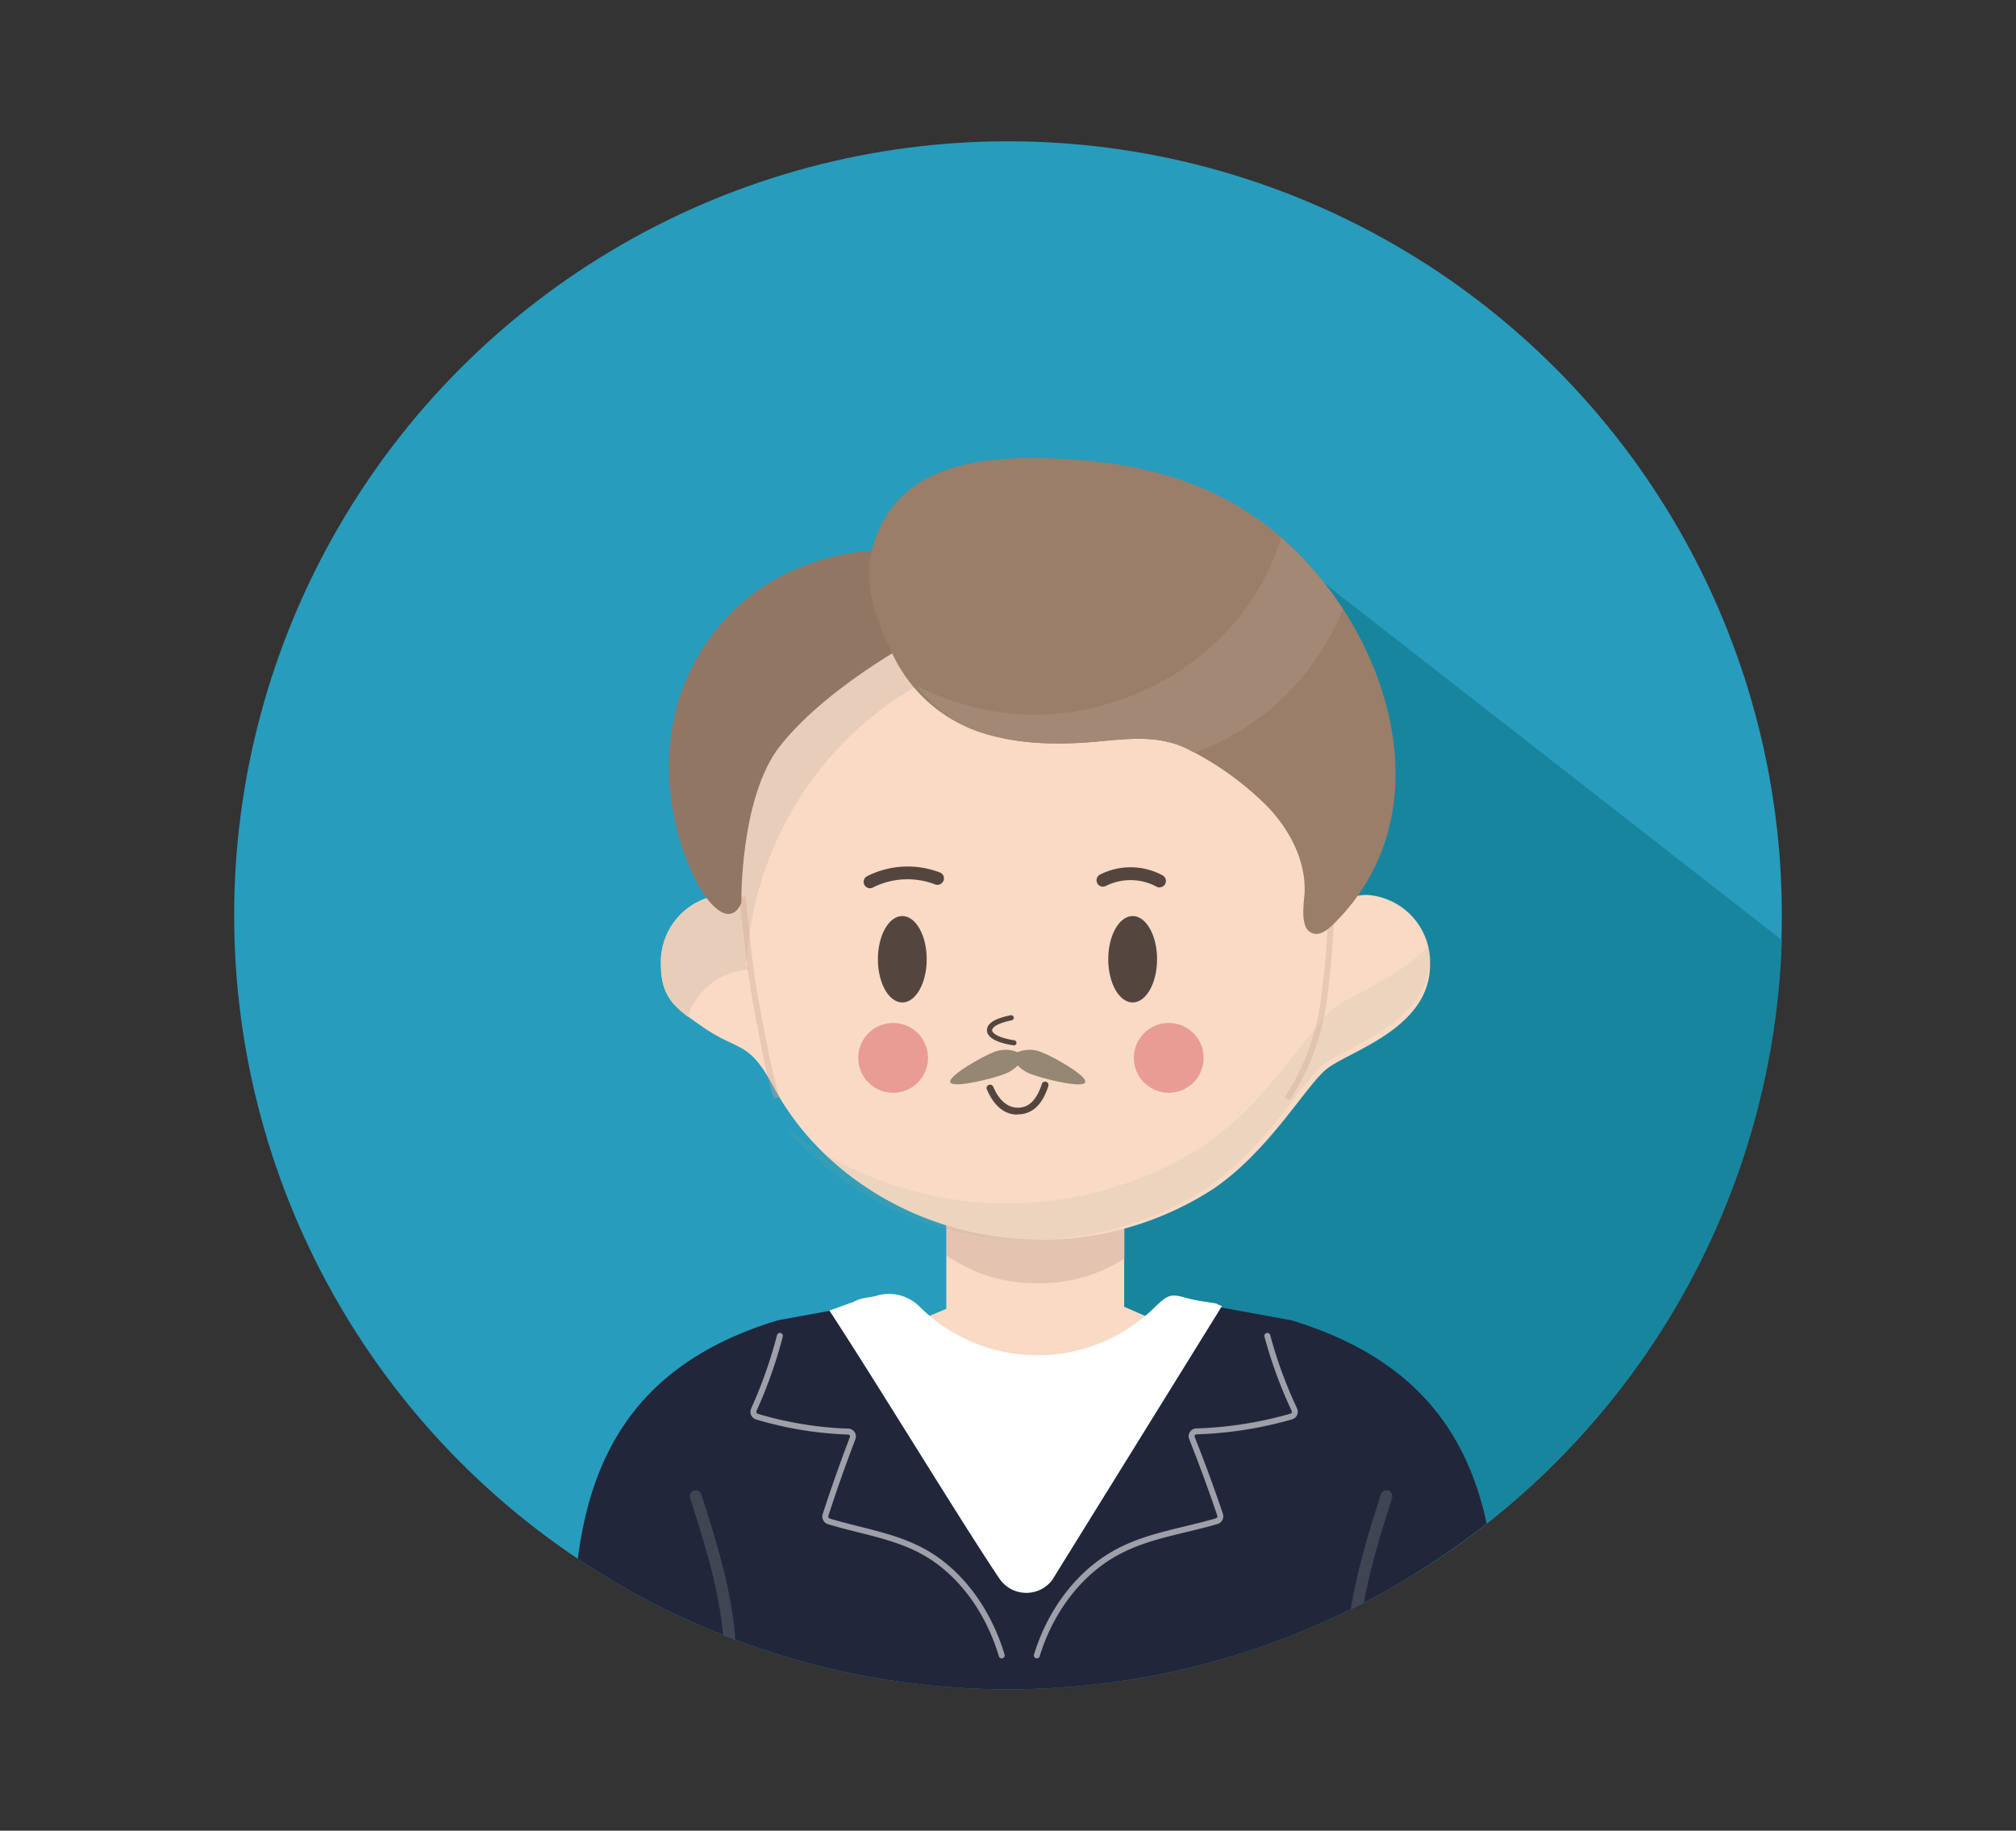 <svg id="圖層_1" data-name="圖層 1" xmlns="http://www.w3.org/2000/svg" xmlns:xlink="http://www.w3.org/1999/xlink" viewBox="0 0 340.26 308.9"><rect x="0" y="0" width="340.26" height="308.9" fill="#333333" stroke="none"/><defs><style>.cls-1,.cls-11,.cls-13,.cls-21{fill:none;}.cls-2{fill:#289cbc;}.cls-3{fill:#18859e;}.cls-4{clip-path:url(#clip-path);}.cls-5{fill:#f9dac5;}.cls-6{fill:#c19d8e;}.cls-11,.cls-13,.cls-6{opacity:0.37;}.cls-11,.cls-13,.cls-14,.cls-15,.cls-6{isolation:isolate;}.cls-7{fill:#e8cdba;}.cls-8{opacity:0.12;}.cls-9{fill:#92ac93;}.cls-10{fill:#54463f;}.cls-11{stroke:#cca793;}.cls-11,.cls-13,.cls-21{stroke-miterlimit:10;}.cls-12{fill:#21263b;}.cls-13{stroke:#757a7c;stroke-width:2px;}.cls-13,.cls-21{stroke-linecap:round;}.cls-14{fill:#f7f8f8;fill-rule:evenodd;opacity:0.05;}.cls-15{fill:#c30d23;opacity:0.3;}.cls-16{fill:#fff;}.cls-17{fill:#917663;}.cls-18{fill:#9a7e69;}.cls-19{fill:#968674;}.cls-20{fill:#a38876;}.cls-21{stroke:#fff;opacity:0.56;}</style><clipPath id="clip-path"><circle class="cls-1" cx="170.13" cy="154.45" r="130.61"/></clipPath></defs><circle class="cls-2" cx="170.13" cy="154.45" r="130.61"/><path class="cls-3" d="M205.31,84.21,130,180.75l108.74,84.87a130.52,130.52,0,0,0,62-107Z"/><g class="cls-4"><polygon class="cls-5" points="205.61 227.42 189.74 220.5 189.74 191.31 159.72 191.31 159.72 220.84 140.96 228.79 176.36 240.2 205.61 227.42"/><path class="cls-6" d="M159.72,211.81a26.19,26.19,0,0,0,15.38,4.72,26.52,26.52,0,0,0,14.76-4.21v-21H159.72Z"/><path class="cls-5" d="M230.66,151a10.76,10.76,0,0,0-1.7.17c-1.78-30.61-24.59-54.95-52.49-54.95S123.78,119.23,122,149.89c-.55,0,.84,1.06.25,1.06a11.38,11.38,0,0,0-10.69,11.85c0,5.82,2.79,7.51,7.1,10.52,6.18,4.25,7.66,2.11,12,10.24,7.66,14.24,23.17,23.75,39.6,25.34a53.39,53.39,0,0,0,34.61-8.35c9.64-6.62,15.77-17.77,19.22-20.31,4-3,17.27-6.81,17.27-17.44A11.39,11.39,0,0,0,230.66,151Z"/><path class="cls-7" d="M126.24,163.63c.59,0-.8-1-.25-1,1.78-30.66,26.57-53.73,54.47-53.73,20.8,0,38.75,13.52,47.29,33.07-5.32-26.14-26.24-45.75-51.28-45.75-27.91,0-52.69,23.06-54.48,53.72-.55,0,.84,1.06.25,1.06a11.38,11.38,0,0,0-10.69,11.85c0,4.56,1.72,6.59,4.55,8.71A11.38,11.38,0,0,1,126.24,163.63Z"/><g class="cls-8"><path class="cls-9" d="M225.43,169.89c-4,2.86-11,15.64-22,23.25a61.33,61.33,0,0,1-70.88-2.86,53.93,53.93,0,0,0,35.77,18.64,54.73,54.73,0,0,0,35.54-8.58c9.89-6.8,16.18-18.27,19.73-20.87,4.14-3.09,17.73-7,17.73-18a16.17,16.17,0,0,0-.15-2C236.38,164.86,228.52,167.6,225.43,169.89Z"/></g><ellipse class="cls-10" cx="152.29" cy="161.86" rx="4.12" ry="7.29"/><ellipse class="cls-10" cx="191.17" cy="161.86" rx="4.12" ry="7.29"/><path class="cls-10" d="M171.68,188.07c-1.51,0-3.62-.75-5.11-4.24a.57.57,0,0,1,.3-.76.59.59,0,0,1,.77.3c1,2.34,2.42,3.5,4.09,3.54,1.21,0,2.94-.41,4.11-4a.57.57,0,0,1,.73-.37.58.58,0,0,1,.37.73c-1.05,3.21-2.75,4.77-5.21,4.77Z"/><path class="cls-11" d="M125.29,151.28c.52,4.23,1.09,10.58,1.78,14.84s1.4,7.8,2.17,11.72c.52,2.52,1.12,5,1.83,7.46"/><path class="cls-11" d="M224.74,151.11A143.17,143.17,0,0,1,223.4,169a39.66,39.66,0,0,1-6.15,16.41"/><path class="cls-12" d="M252.76,277.49v2.11a7,7,0,0,1-7.09,7H103.82a7.07,7.07,0,0,1-7.12-7v-2.11c0-24.39,5.35-45.75,34.31-54.62a5.55,5.55,0,0,1,1-.22l12.72-2.32h0a13.15,13.15,0,0,0,3-.34,7.29,7.29,0,0,1,7,1.57,28.59,28.59,0,0,0,40,0,7.26,7.26,0,0,1,6.95-1.57,13,13,0,0,0,2.86.34h0l12.72,2.32a5.25,5.25,0,0,1,1,.22C247.39,231.85,252.76,253,252.76,277.49Z"/><path class="cls-13" d="M117.43,252.47c3.49,10.92,7.06,22.33,5.41,33.71"/><path class="cls-13" d="M234,252.47c-3.49,10.92-6.92,22.33-5.41,33.71"/><path class="cls-14" d="M169,134.06l-1.22-.94Z"/><path class="cls-14" d="M176.79,139l-1.94-1.09Z"/><path class="cls-14" d="M187.89,143.67a72.57,72.57,0,0,1-9.67-3.94A72.57,72.57,0,0,0,187.89,143.67Z"/><path class="cls-14" d="M172.87,136.75l-1.63-1Z"/><path class="cls-14" d="M178.22,139.73l-1.43-.72Z"/><path class="cls-14" d="M174.85,137.92l-2-1.17Z"/><path class="cls-14" d="M171.24,135.78c-.77-.51-1.51-1.06-2.26-1.6A11.91,11.91,0,0,1,171.24,135.78Z"/><path class="cls-14" d="M167.76,133.12q-1.72-1.37-3.32-2.86Q166,131.76,167.76,133.12Z"/><circle class="cls-15" cx="150.74" cy="178.5" r="5.89"/><circle class="cls-15" cx="197.26" cy="178.5" r="5.89"/></g><path class="cls-10" d="M171.13,176.39h-.06c-2.86-.42-4.49-1.35-4.49-2.54s1.35-2,4-2.54a.43.43,0,1,1,.18.85c-3.07.64-3.31,1.45-3.31,1.69,0,.45,1,1.27,3.74,1.68a.45.45,0,0,1,.37.5A.44.44,0,0,1,171.13,176.39Z"/><path class="cls-10" d="M146.88,149.38a.57.57,0,0,1-.51-.32.58.58,0,0,1,.25-.78,14.73,14.73,0,0,1,11.88-.59.58.58,0,0,1-.42,1.08,13.55,13.55,0,0,0-10.94.55A.58.58,0,0,1,146.88,149.38Z"/><path class="cls-10" d="M146.88,149.88a1.07,1.07,0,0,1-1-.59,1.09,1.09,0,0,1-.06-.83,1.06,1.06,0,0,1,.54-.62,15.19,15.19,0,0,1,12.28-.62,1.11,1.11,0,0,1,.6.57,1.13,1.13,0,0,1,0,.83,1.1,1.1,0,0,1-1.39.62,13,13,0,0,0-10.54.52A1,1,0,0,1,146.88,149.88Zm6.35-2.67a14.13,14.13,0,0,0-6.38,1.52l0,.11.07,0h0a14.09,14.09,0,0,1,11.34-.57.07.07,0,0,0,.1,0l0-.1A14.21,14.21,0,0,0,153.23,147.21Z"/><path class="cls-10" d="M195.73,149.25a.5.5,0,0,1-.28-.08,9.79,9.79,0,0,0-9-.11.58.58,0,0,1-.49-1.05,10.86,10.86,0,0,1,10.11.16.57.57,0,0,1,.22.79A.6.6,0,0,1,195.73,149.25Z"/><path class="cls-10" d="M195.74,149.75a1.11,1.11,0,0,1-.54-.14,9.29,9.29,0,0,0-8.59-.1,1.07,1.07,0,0,1-1.43-.51,1.08,1.08,0,0,1,.51-1.44,11.38,11.38,0,0,1,10.58.17,1.08,1.08,0,0,1-.53,2ZM191,147.51a9.57,9.57,0,0,1,4.74,1.23h0a.06.06,0,0,0,.06,0,.07.07,0,0,0,0-.11,10.39,10.39,0,0,0-9.65-.13.1.1,0,0,0,0,.1.08.08,0,0,0,.11,0A11.17,11.17,0,0,1,191,147.51Z"/><path class="cls-16" d="M168.65,266.32a5.49,5.49,0,0,0,8.92.32l28.66-46.24-.95-.45-.45-.08-1.94-.3a27.81,27.81,0,0,1-2.94-.63c-2.44-.72-2.95-.29-4.83,1.42a28.22,28.22,0,0,1-39.91.12l-.12-.12a7.31,7.31,0,0,0-7.35-1.66c-.7.17-1.33.22-2.1.38a6.26,6.26,0,0,0-1.75.69l-.1,0-3.8,1.37C148.23,233.74,162.45,257.14,168.65,266.32Z"/><path class="cls-17" d="M150.14,92.89S128.79,91.53,117.67,111c-9.87,17.27-2,36.36,2,41.05s5.45.28,5.45.28-.27-17.91,6.59-26.53c8.6-10.81,25.43-19.29,25.43-19.29Z"/><path class="cls-18" d="M220.32,156.25c-.69-1.7-.16-4.52-.12-5.84.13-5.4-2.63-10.55-6.39-14.43a52,52,0,0,0-13.11-9.47c-4.95-2.57-10.15-1.86-15.48-1.38-6,.54-12.19.53-18-1.06a25.07,25.07,0,0,1-16.53-13.61c-3.5-7.32-5.83-13.7-2.2-21.41,5.16-11,18.11-12,28.24-11.72,13.87.4,27.06,3.17,38.37,12.39,18.07,14.72,29.43,45.23,11.15,65-1,1-2.93,3.36-4.64,2.78A2,2,0,0,1,220.32,156.25Z"/><path class="cls-19" d="M176.07,177.67a5.21,5.21,0,0,0-4.32-.12,5.23,5.23,0,0,0-4.33.12c-2,.81-7.64,4.05-7,5s7.21-.68,9.24-1.49a5.84,5.84,0,0,0,2.12-1.4,5.71,5.71,0,0,0,2.11,1.4c2,.81,8.63,2.47,9.24,1.49S178.1,178.48,176.07,177.67Z"/><path class="cls-20" d="M216.21,90.69c-3.7,12.49-14,23.3-28.27,27.78a43.17,43.17,0,0,1-33.26-2.78,35.91,35.91,0,0,0,5.1,5.14,26.72,26.72,0,0,0,7.41,3.24c5.84,1.59,12,1.6,18,1.06,5.33-.48,10.53-1.19,15.48,1.38.32.16.63.34.94.51a42.47,42.47,0,0,0,25-24.23A57.28,57.28,0,0,0,216.21,90.69Z"/><path class="cls-21" d="M131.63,225.41a76.81,76.81,0,0,1-4.39,12.44.86.86,0,0,0,.49,1.18,60.79,60.79,0,0,0,15.47,2.53.82.82,0,0,1,.69,1.15q-2.43,6.38-4.55,12.89a.86.86,0,0,0,.53,1.1c5.41,1.66,11.13,2.41,16.12,5.2,6.3,3.52,10.9,10.12,13.08,17.43"/><path class="cls-21" d="M213.9,225.41a74.67,74.67,0,0,0,4.56,12.44A.84.84,0,0,1,218,239a65.6,65.6,0,0,1-16.09,2.53.82.82,0,0,0-.72,1.15q2.53,6.38,4.73,12.89a.86.86,0,0,1-.54,1.1c-5.64,1.66-11.58,2.41-16.77,5.2C182,265.42,177.23,272,175,279.33"/></svg>